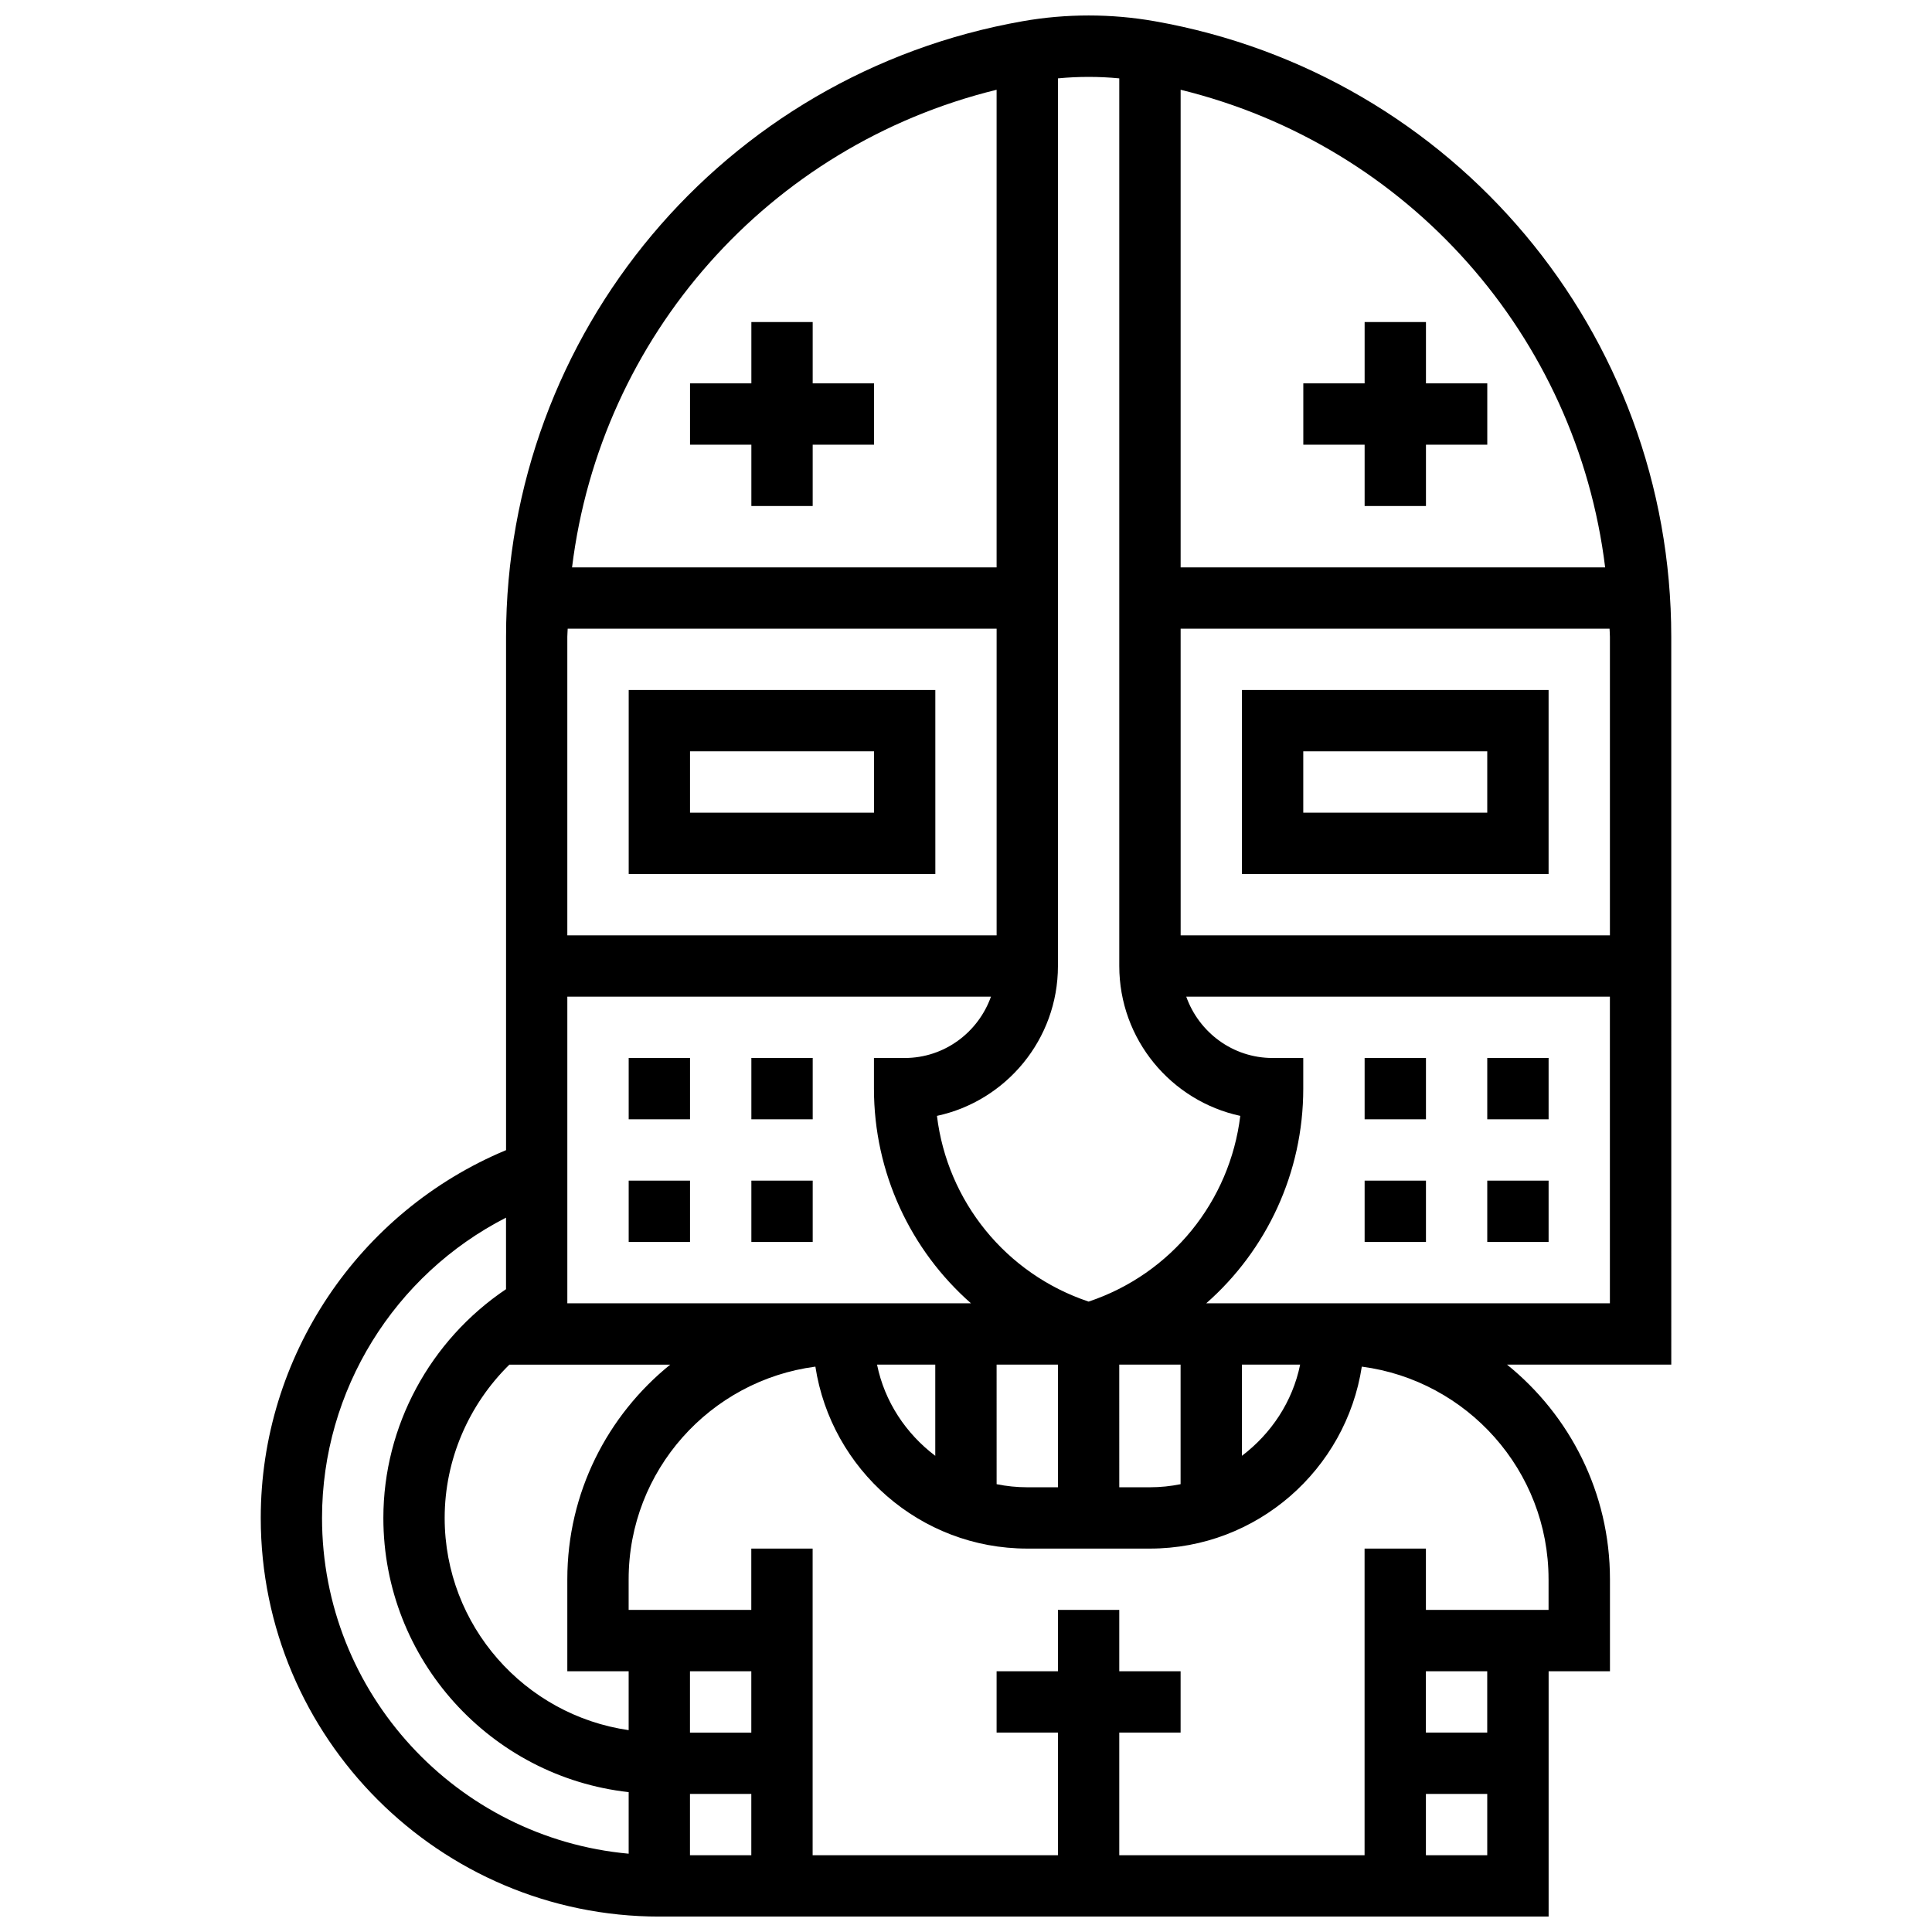 <?xml version="1.0" encoding="UTF-8"?>
<!-- Uploaded to: ICON Repo, www.iconrepo.com, Generator: ICON Repo Mixer Tools -->
<svg width="800px" height="800px" version="1.1" viewBox="144 144 512 512" xmlns="http://www.w3.org/2000/svg">
 <defs>
  <clipPath id="a">
   <path d="m213 148.09h374v503.81h-374z"/>
  </clipPath>
 </defs>
 <path d="m343.12 261.85v16.25h16.25v-16.25h16.254v-16.254h-16.254v-16.25h-16.25v16.25h-16.254v16.254z"/>
 <path d="m310.61 424.37h16.254v16.254h-16.254z"/>
 <path d="m343.12 424.37h16.254v16.254h-16.254z"/>
 <path d="m310.61 456.88h16.254v16.254h-16.254z"/>
 <path d="m343.12 456.88h16.254v16.254h-16.254z"/>
 <path d="m505.64 424.37h16.254v16.254h-16.254z"/>
 <path d="m538.14 424.37h16.254v16.254h-16.254z"/>
 <path d="m505.64 456.88h16.254v16.254h-16.254z"/>
 <path d="m538.14 456.88h16.254v16.254h-16.254z"/>
 <path d="m489.39 261.85h16.25v16.25h16.254v-16.25h16.25v-16.254h-16.25v-16.25h-16.254v16.25h-16.25z"/>
 <g clip-path="url(#a)">
  <path d="m586.9 312.75c0-80.52-57.559-149.13-136.86-163.12-11.539-2.039-23.531-2.039-35.07 0-79.305 13.992-136.86 82.602-136.86 163.12v136.05c-39.102 16.301-65.008 54.723-65.008 97.473 0 58.246 47.391 105.64 105.64 105.64h235.66v-65.008h16.254v-24.379c0-22.965-10.66-43.465-27.27-56.883l43.52-0.004zm-130.02-2.137h113.67c0.016 0.715 0.094 1.422 0.094 2.137v79.125l-113.76-0.004zm112.5-16.254h-112.5v-126.57c60.488 14.812 104.98 65.355 112.5 126.57zm-128.76-129.59v235.23c0 19.469 13.758 35.777 32.066 39.719-2.746 22.59-18.195 41.859-40.191 49.219-21.996-7.363-37.453-26.629-40.191-49.219 18.309-3.934 32.062-20.25 32.062-39.719v-235.23c5.398-0.52 10.859-0.52 16.254 0zm-113.77 454.64h16.254v16.254h-16.254zm16.254-16.25h-16.254v-16.254h16.254zm-32.504-16.254v15.602c-27.516-3.965-48.758-27.637-48.758-56.234 0-15.441 6.371-30.051 17.152-40.629h42.621c-16.609 13.418-27.27 33.918-27.27 56.883v24.379zm-16.156-276.29h113.67v81.262l-113.77-0.004v-79.125c0-0.711 0.082-1.418 0.098-2.133zm112.17 97.512c-3.363 9.434-12.305 16.254-22.883 16.254h-8.125v8.125c0 22.289 9.703 42.809 25.711 56.883h-106.97v-81.262zm-14.758 97.512v24.168c-7.746-5.859-13.426-14.316-15.43-24.168zm16.254 0h16.254v32.504h-8.125c-2.777 0-5.5-0.285-8.125-0.82zm32.504 0h16.254v31.684c-2.625 0.535-5.348 0.82-8.125 0.82h-8.125zm32.504 0h15.43c-2.008 9.855-7.688 18.309-15.43 24.168zm-65.008-337.85v126.57h-112.51c7.527-61.215 52.016-111.76 112.51-126.57zm-178.77 378.48c0-33.844 19.203-64.473 48.758-79.578v18.957c-20.105 13.516-32.504 36.234-32.504 60.629 0 37.574 28.5 68.602 65.008 72.656v16.316c-45.492-4.129-81.262-42.438-81.262-88.98zm292.54 89.387v-16.254h16.254v16.254zm16.25-32.504h-16.254v-16.254h16.254zm16.254-40.633v8.125h-32.504v-16.254h-16.254v81.262h-65.008v-32.504h16.254v-16.254h-16.254v-16.254h-16.254v16.254h-16.254v16.254h16.254v32.504h-65.008v-81.262h-16.254v16.254h-32.504v-8.125c0-28.855 21.617-52.699 49.488-56.348 4.191 27.254 27.742 48.219 56.152 48.219h32.504c28.41 0 51.957-20.965 56.152-48.219 27.871 3.652 49.488 27.5 49.488 56.348zm-90.719-73.133c16.008-14.074 25.711-34.594 25.711-56.883v-8.125h-8.125c-10.582 0-19.52-6.816-22.883-16.254h112.27v81.262z"/>
 </g>
 <path d="m391.87 326.86h-81.258v48.758h81.262zm-16.25 32.504h-48.758v-16.254h48.758z"/>
 <path d="m473.13 326.86v48.758h81.262v-48.758zm65.008 32.504h-48.758v-16.254h48.758z"/>
</svg>